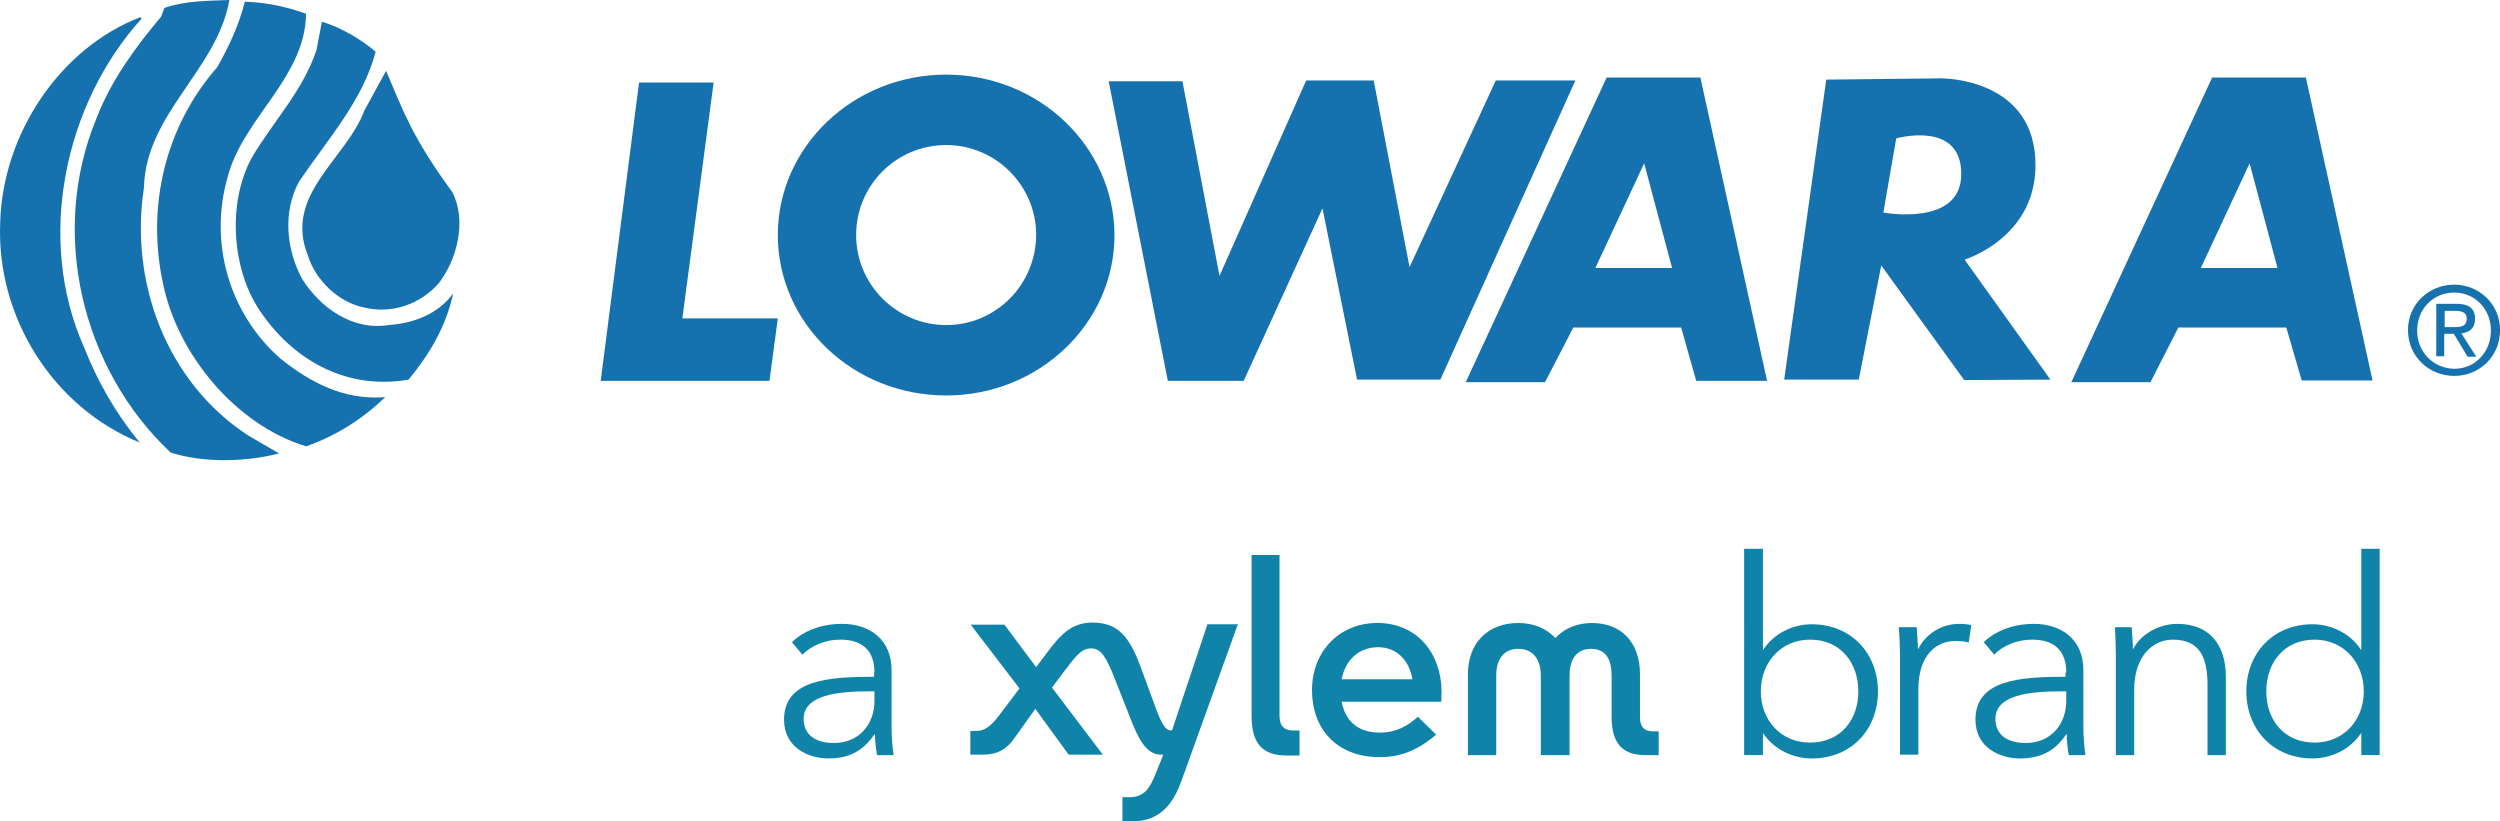 <?xml version="1.0" encoding="utf-8"?>
<!-- Generator: Adobe Illustrator 16.0.0, SVG Export Plug-In . SVG Version: 6.00 Build 0)  -->
<!DOCTYPE svg PUBLIC "-//W3C//DTD SVG 1.1//EN" "http://www.w3.org/Graphics/SVG/1.1/DTD/svg11.dtd">
<svg version="1.1" id="圖層_1" xmlns="http://www.w3.org/2000/svg" xmlns:xlink="http://www.w3.org/1999/xlink" x="0px" y="0px"
	 width="141.73px" height="46.56px" viewBox="0 0 141.73 46.56" enable-background="new 0 0 141.73 46.56" xml:space="preserve">
<g>
	<path fill="#1572AE" d="M13.005,0C12.32,3.945,8.256,6.449,8.162,10.632c-0.827,5.363,1.276,11.034,5.907,14.056l1.748,1.016
		c-1.867,0.496-4.299,0.545-6.143-0.048C4.643,20.932,2.775,13.208,5.469,6.711c0.827-2.15,2.196-4.017,3.662-5.764l0.188-0.496
		C10.454,0.048,11.729,0.048,13.005,0"/>
	<path fill="#1572AE" d="M17.352,0.782c-0.047,3.614-3.567,5.905-4.441,9.236c-1.087,3.756,0.095,7.772,2.977,10.301
		c1.702,1.368,3.614,2.385,5.953,2.195c-1.275,1.229-2.787,2.197-4.489,2.79c-4.016-1.229-7.276-5.223-8.103-9.191
		C8.28,11.672,9.39,7.135,12.32,3.803c0.686-1.227,1.228-2.384,1.559-3.707C15.107,0.141,16.265,0.379,17.352,0.782"/>
	<path fill="#1572AE" d="M8.021,1.064C3.673,5.86,2.019,13.515,4.76,19.679c0.78,1.963,1.796,3.758,3.166,5.411
		c-4.937-2.008-8.151-7.135-7.914-12.498C0.153,7.607,3.39,2.718,7.974,0.968C7.974,1.016,8.021,1.016,8.021,1.064"/>
</g>
<g>
	<path fill="#1572AE" d="M21.297,2.932c-0.732,2.787-2.74,4.982-4.347,7.369c-0.922,1.701-0.732,3.852,0.189,5.529
		c1.016,1.605,2.835,2.928,4.89,2.598c1.417-0.094,2.835-0.638,3.662-1.795c-0.401,1.867-1.322,3.425-2.528,4.889
		c-3.424,0.592-6.401-1.014-8.292-3.707c-1.749-2.388-2.009-6.309-0.591-8.885c1.206-2.054,2.883-3.755,3.662-6.094l0.308-1.606
		C19.336,1.561,20.423,2.198,21.297,2.932"/>
	<path fill="#1572AE" d="M25.644,10.893c0.827,1.605,0.284,3.804-0.778,5.172c-1.041,1.182-2.646,1.75-4.207,1.371
		c-1.464-0.283-2.787-1.561-3.212-2.977c-1.37-3.425,2.198-5.457,3.212-8.199l1.229-2.243C22.903,6.404,23.399,7.82,25.644,10.893"
		/>
	<polygon fill="#1572AE" points="36.229,4.678 40.457,4.678 38.685,18.049 44.096,18.049 43.622,21.594 34.055,21.594 	"/>
	<path fill="#1572AE" d="M53.639,4.23c-5.268,0-9.543,4.086-9.543,9.095c0,5.03,4.275,9.095,9.543,9.095
		c5.269,0,9.544-4.086,9.544-9.095C63.16,8.316,58.907,4.23,53.639,4.23 M53.639,18.428c-2.812,0-5.103-2.291-5.103-5.103
		s2.269-5.102,5.103-5.102c2.811,0,5.104,2.291,5.104,5.102C58.718,16.16,56.449,18.428,53.639,18.428"/>
	<polygon fill="#1572AE" points="62.853,4.606 67.034,4.606 69.136,15.641 74.05,4.561 77.878,4.561 79.91,15.145 84.799,4.561 
		89.312,4.561 81.657,21.521 76.934,21.521 74.974,11.813 70.507,21.594 66.207,21.594 	"/>
	<path fill="#1572AE" d="M96.398,4.396h-5.315l-7.986,17.271h4.492l1.605-3.097h6.115l0.854,3.024h4.017L96.398,4.396z
		 M90.445,15.192l2.766-5.932l1.582,5.932H90.445z"/>
	<path fill="#1572AE" d="M130.725,4.396h-5.315l-7.982,17.271h4.485l1.582-3.097h6.121l0.872,3h4.017L130.725,4.396z
		 M124.771,15.192l2.764-5.932l1.581,5.932H124.771z"/>
	<path fill="#1572AE" d="M111.377,14.718c0,0,3.969-1.203,4.018-5.268c0.068-5.079-5.364-5.009-5.364-5.009l-6.497,0.072
		l-2.385,17.009h4.228l1.275-6.474l4.702,6.498l4.889-0.024L111.377,14.718z M106.771,12.051l0.73-4.207c0,0,3.686-1.04,3.686,2.008
		C111.212,12.877,106.771,12.051,106.771,12.051"/>
	<path fill="#1572AE" d="M138.594,18.545v-0.92h0.613c0.307,0,0.637,0.069,0.637,0.424c0,0.472-0.33,0.496-0.733,0.496H138.594z
		 M138.594,18.924h0.517l0.782,1.299h0.492l-0.848-1.323c0.448-0.048,0.779-0.282,0.779-0.826c0-0.59-0.353-0.852-1.062-0.852
		h-1.137v2.977h0.451v-1.274H138.594z M139.135,21.311c1.419,0,2.598-1.088,2.598-2.601c0-1.488-1.203-2.573-2.598-2.573
		c-1.416,0-2.622,1.085-2.622,2.573C136.513,20.223,137.719,21.311,139.135,21.311 M137.033,18.734c0-1.227,0.923-2.149,2.102-2.149
		c1.16,0,2.08,0.923,2.08,2.149c0,1.254-0.92,2.174-2.08,2.174C137.956,20.884,137.033,19.964,137.033,18.734"/>
</g>
<g>
	<path fill="#1084A8" d="M49.269,39.194c-1.725,0-3.709,0.189-3.709,1.558c0,1.04,0.873,1.371,1.7,1.371
		c1.488,0,2.315-1.109,2.315-2.388v-0.541H49.269z M49.575,38.13c0-1.251-0.685-1.867-1.937-1.867c-0.851,0-1.631,0.331-2.149,0.851
		l-0.591-0.706c0.591-0.593,1.605-1.04,2.835-1.04c1.559,0,2.812,0.875,2.812,2.621v3.19c0,0.565,0.046,1.227,0.117,1.63h-0.944
		c-0.048-0.355-0.119-0.803-0.119-1.182h-0.023c-0.662,0.968-1.465,1.371-2.622,1.371c-1.087,0-2.505-0.593-2.505-2.198
		c0-2.243,2.458-2.433,5.104-2.433V38.13H49.575z"/>
	<path fill="#1084A8" d="M102.61,36.263c-1.63,0-2.784,1.278-2.784,2.932s1.154,2.904,2.784,2.904c1.75,0,2.742-1.299,2.742-2.904
		C105.353,37.586,104.36,36.263,102.61,36.263 M99.943,41.578v1.23h-1.064V31.112h1.064v5.719h0.021
		c0.617-0.944,1.702-1.44,2.742-1.44c2.268,0,3.759,1.678,3.759,3.804c0,2.149-1.491,3.804-3.759,3.804
		c-1.04,0-2.125-0.496-2.742-1.42H99.943L99.943,41.578z"/>
	<path fill="#1084A8" d="M107.644,35.557h1.016c0.024,0.399,0.072,0.92,0.072,1.227h0.024c0.399-0.827,1.299-1.416,2.314-1.416
		c0.259,0,0.473,0.023,0.686,0.068l-0.144,0.992c-0.118-0.045-0.473-0.093-0.731-0.093c-1.109,0-2.125,0.803-2.125,2.739v3.71
		h-1.041v-5.622C107.715,36.759,107.691,36.053,107.644,35.557"/>
	<path fill="#1084A8" d="M116.834,39.194c-1.726,0-3.71,0.189-3.71,1.558c0,1.04,0.875,1.371,1.702,1.371
		c1.488,0,2.314-1.109,2.314-2.388v-0.541H116.834z M117.141,38.13c0-1.251-0.686-1.867-1.938-1.867
		c-0.849,0-1.654,0.331-2.147,0.851l-0.592-0.706c0.592-0.593,1.608-1.04,2.835-1.04c1.558,0,2.812,0.875,2.812,2.621v3.19
		c0,0.565,0.048,1.227,0.117,1.63h-0.944c-0.072-0.355-0.117-0.803-0.117-1.182h-0.024c-0.661,0.968-1.464,1.371-2.646,1.371
		c-1.085,0-2.505-0.593-2.505-2.198c0-2.243,2.457-2.433,5.105-2.433V38.13H117.141z"/>
	<path fill="#1084A8" d="M120.849,35.557c0.023,0.399,0.071,0.92,0.071,1.227h0.024c0.403-0.827,1.464-1.416,2.48-1.416
		c1.843,0,2.763,1.182,2.763,3v4.441h-1.04v-4.018c0-1.512-0.444-2.528-1.96-2.528c-1.109,0-2.195,0.899-2.195,2.835v3.711h-1.04
		v-5.646c0-0.403-0.024-1.109-0.048-1.605H120.849z"/>
	<path fill="#1084A8" d="M131.221,42.099c1.63,0,2.787-1.251,2.787-2.904s-1.157-2.932-2.787-2.932
		c-1.749,0-2.741,1.323-2.741,2.932C128.479,40.8,129.472,42.099,131.221,42.099 M131.104,42.998c-2.27,0-3.755-1.678-3.755-3.804
		s1.485-3.804,3.755-3.804c1.037,0,2.126,0.496,2.739,1.44h0.024v-5.719h1.04v11.696h-1.04v-1.23h-0.024
		C133.229,42.502,132.141,42.998,131.104,42.998"/>
	<path fill="#1084A8" d="M66.443,41.413h-0.048c-0.401,0-0.638-0.613-1.039-1.723l-0.686-1.867c-0.638-1.726-1.274-2.528-2.74-2.528
		c-1.229,0-1.866,0.758-2.622,1.773l-0.566,0.755l-1.797-2.408h-1.912l2.764,3.614l-1.087,1.439
		c-0.543,0.734-0.897,0.969-1.37,0.969h-0.33v1.347h0.685c0.804,0,1.346-0.259,1.819-0.944l1.181-1.653l1.891,2.598h1.937
		L59.64,38.98l0.708-0.943c0.661-0.875,0.97-1.278,1.513-1.278c0.59,0,0.874,0.544,1.37,1.798l0.827,2.102
		c0.472,1.227,0.922,2.126,1.771,2.126h0.119l-0.426,1.064c-0.33,0.827-0.637,1.347-1.512,1.347h-0.378v1.368h0.543
		c1.301,0,2.221-0.638,2.812-2.315l3.189-8.857h-1.724L66.443,41.413z M70.955,40.586c0,1.585,0.639,2.246,1.984,2.246h0.735v-1.419
		h-0.356c-0.496,0-0.78-0.234-0.78-0.851v-9.096h-1.583V40.586z M76.059,38.509h4.014c-0.187-1.089-0.896-1.819-1.96-1.819
		C76.981,36.714,76.272,37.444,76.059,38.509 M81.42,41.65c-0.896,0.755-1.864,1.275-3.188,1.275c-2.436,0-3.852-1.582-3.852-3.804
		c0-2.174,1.536-3.804,3.707-3.804c2.271,0,3.639,1.75,3.639,3.921c0,0.286-0.021,0.544-0.021,0.544h-5.646
		c0.214,1.064,0.875,1.75,2.174,1.75c0.92,0,1.581-0.379,2.149-0.898L81.42,41.65z M94.035,41.461v1.348H93.28
		c-1.299,0-1.915-0.662-1.915-2.174v-2.363c0-0.73-0.234-1.488-1.154-1.488c-0.947,0-1.229,0.758-1.229,1.488v4.537h-1.63v-4.537
		c0-0.73-0.331-1.488-1.278-1.488c-0.943,0-1.25,0.758-1.25,1.488v4.537h-1.605v-4.582c0-1.799,1.154-2.908,2.855-2.908
		c0.875,0,1.585,0.307,2.105,0.852c0.496-0.545,1.227-0.852,2.077-0.852c1.585,0,2.718,1.017,2.718,2.908v2.432
		c0,0.565,0.262,0.803,0.73,0.803H94.035z"/>
</g>
</svg>
